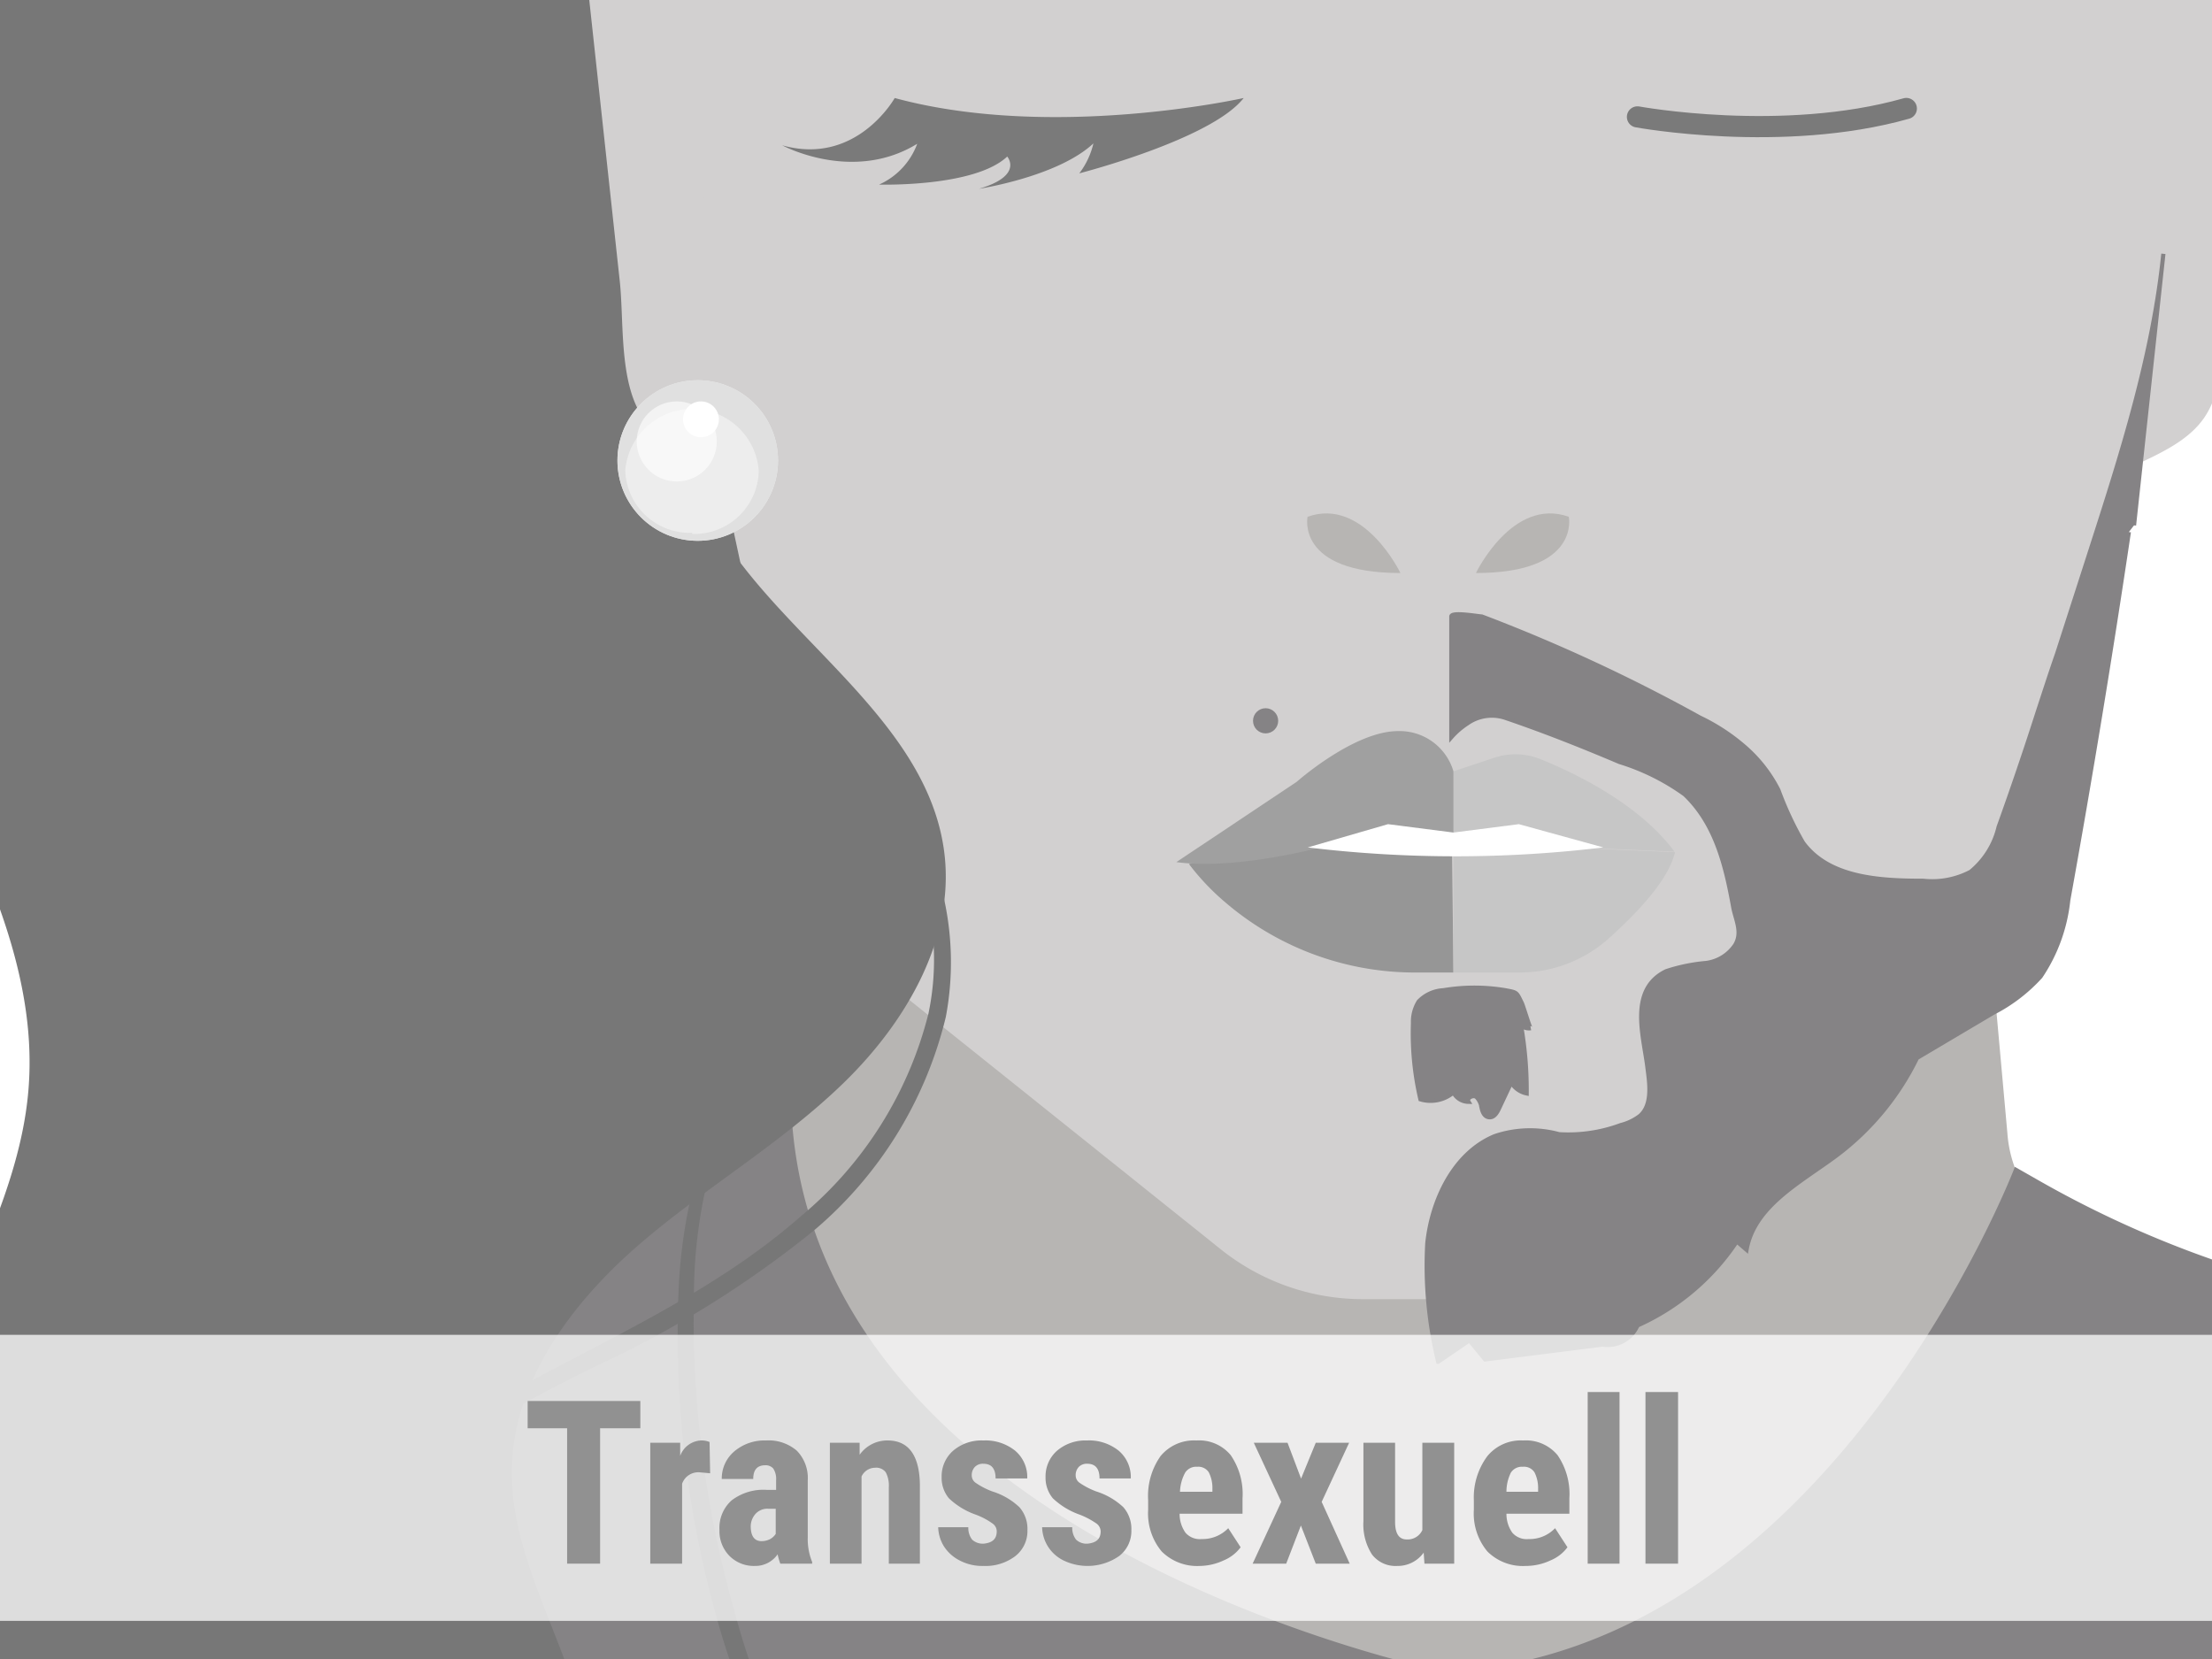 <svg id="Ebene_1" xmlns="http://www.w3.org/2000/svg" xmlns:xlink="http://www.w3.org/1999/xlink" viewBox="0 0 116 87" width="116" height="87"><defs><style>.cls-1,.cls-11{fill:none;}.cls-2{clip-path:url(#clip-path);}.cls-16,.cls-17,.cls-3{fill:#fff;}.cls-4{clip-path:url(#clip-path-2);}.cls-5{fill:#858385;stroke:#858385;stroke-width:0.22px;}.cls-11,.cls-5{stroke-miterlimit:10;}.cls-6{fill:#b7b5b3;}.cls-7{fill:#777;}.cls-8{fill:#d2d0d0;}.cls-9{fill:#969696;}.cls-10{fill:#c6c6c6;}.cls-11{stroke:#7a7a7a;stroke-linecap:round;stroke-width:1.11px;}.cls-12{fill:#7a7a7a;}.cls-13{fill:#a0a0a0;}.cls-14{fill:#ededed;}.cls-15{fill:#e0e0e0;}.cls-16{opacity:0.6;}.cls-17{opacity:0.75;}.cls-18{fill:#919191;}</style><clipPath id="clip-path"><rect class="cls-1" width="116" height="87"/></clipPath><clipPath id="clip-path-2"><rect class="cls-1" x="-5.75" y="-1.75" width="126" height="95"/></clipPath></defs><g id="Transsexuell"><g class="cls-2"><rect class="cls-3" width="116" height="87"/><g class="cls-4"><path class="cls-5" d="M109.56,25.91s14-12.87,11.76-40h-9.24Z"/><path class="cls-6" d="M104.33,49l.94,10.43a6.55,6.55,0,0,0,2.51,4.7l3.52,2.59a10.51,10.51,0,0,0,3.58,1.73l25.39,4.95v30.37H8.92L13.5,69.09,40.21,49.71Z"/><path class="cls-5" d="M105.72,61.35S95.94,86.76,75.78,87.79c0,0-36.21-7.27-34.35-32.61L-19,86.5-8.25,112l153.09-5.64L142.23,72l-18.91-3.83A55.19,55.19,0,0,1,106.86,62Z"/><path class="cls-7" d="M32.91-21.75A15.84,15.84,0,0,0,20.44-5.7c.26,3.91,2,7.81,1.09,11.61-.74,3.11-3.11,5.51-4.82,8.21a21.56,21.56,0,0,0,1,24,21.57,21.57,0,0,0,22.88,7.32,13.93,13.93,0,0,0,7.71-5.32c2.22-3.36,2.3-7.67,2-11.68A82.19,82.19,0,0,0,31-18.59"/><path class="cls-8" d="M114.81,14.77l-1.87-9.84,1.69-18.71H37.48L34.93,11.45l7,32.44a13.75,13.75,0,0,0,4.82,7.8L64,65.5a11.93,11.93,0,0,0,7.47,2.63h9a11.94,11.94,0,0,0,8-3L104.06,51a13.68,13.68,0,0,0,4.33-7.72L113.63,15h-.22Z"/><path class="cls-9" d="M76.22,51H74.29a15.28,15.28,0,0,1-9.94-3.6,12.65,12.65,0,0,1-2-2.09l13.76-3.83Z"/><path class="cls-10" d="M76.22,40.45l2.13-.71a3.53,3.53,0,0,1,2.46.08c1.82.74,5.16,2.35,7,4.84l-11.62-.49Z"/><path class="cls-10" d="M76.22,51H79.7a7,7,0,0,0,4.69-1.81c1.43-1.29,3.09-3,3.45-4.5l-11.62-.49Z"/><path class="cls-6" d="M77.4,30.05s1.92-4,4.87-2.95C82.27,27.1,82.9,30.05,77.4,30.05Z"/><path class="cls-6" d="M73.44,30.05s-1.92-4-4.87-2.95C68.57,27.1,67.94,30.05,73.44,30.05Z"/><circle class="cls-5" cx="66.37" cy="37.8" r="0.55"/><path class="cls-5" d="M80.27,53.92a.58.58,0,0,1-.51-.17,19.62,19.62,0,0,1,.3,3.59,1.25,1.25,0,0,1-.81-.57l-.64,1.36c-.1.22-.26.48-.51.46s-.35-.26-.4-.48a1,1,0,0,0-.28-.59c-.19-.12-.53.07-.41.26a.9.9,0,0,1-.79-.49,1.86,1.86,0,0,1-1.73.36,15.12,15.12,0,0,1-.39-4,2,2,0,0,1,.3-1.13,1.93,1.93,0,0,1,1.3-.59,9.79,9.79,0,0,1,3.24,0c.63.12.58.09.86.66C79.85,52.66,80.23,53.93,80.27,53.92Z"/><path class="cls-8" d="M116.12-7.84c-1.76,1.2-3.54,5.28-4.15,6.34l-1.66,7.09,2.39-.35-1.06,19.31c1.33-.64,2.92-1.28,3.84-2.49,1.4-1.83,1.1-5.11,1.33-7.33l2-18.43a5.79,5.79,0,0,0-.27-3.23C117.8-8.32,117-8.41,116.12-7.84Z"/><path class="cls-11" d="M85.87,6.13s7.6,1.4,14.1-.44"/><path class="cls-12" d="M65.22,5.14s-10,2.25-18.3,0c0,0-2,3.58-5.9,2.48,0,0,3.69,2,7.08-.08a3.77,3.77,0,0,1-2,2.14s5,.15,6.72-1.47c0,0,.88,1-1.48,1.69,0,0,4.13-.63,6-2.38a4.15,4.15,0,0,1-.74,1.57S63.53,7.31,65.22,5.14Z"/><path class="cls-13" d="M76.22,40.45v3.88H69.69s-4.76,1.33-8,.88L68,41s3-2.66,5.31-2.66A2.94,2.94,0,0,1,76.22,40.45Z"/><path class="cls-3" d="M68.58,44.44l4.21-1.22,3.43.44,3.43-.44,4.43,1.22A64.77,64.77,0,0,1,68.58,44.44Z"/><path class="cls-5" d="M111.64,27.9q-1.44,9.68-3.18,19.31a8.82,8.82,0,0,1-1.45,4,8.72,8.72,0,0,1-2.48,1.9l-4,2.37A14.11,14.11,0,0,1,96.3,60.6C94.42,62,92,63.23,91.59,65.54l-.51-.44a12.26,12.26,0,0,1-5.21,4.41,1.7,1.7,0,0,1-1.83,1l-6.16.78-.82-1-1.64,1.12a21.36,21.36,0,0,1-.57-6.21c.23-2.21,1.36-4.72,3.54-5.62a5.78,5.78,0,0,1,3.37-.1A7.91,7.91,0,0,0,85,59a2.76,2.76,0,0,0,1-.48c.71-.61.48-1.83.38-2.65-.22-1.65-.94-4,1-4.94a9.21,9.21,0,0,1,2.1-.43A2.17,2.17,0,0,0,91,49.55c.4-.68,0-1.35-.11-2-.39-2.14-.91-4.34-2.54-5.89a11.77,11.77,0,0,0-3.42-1.7c-2-.85-4-1.64-6-2.32a2.23,2.23,0,0,0-2,.31,4,4,0,0,0-.82.71V32.33c0-.26,1.44,0,1.6,0a88.31,88.31,0,0,1,11.43,5.3,10.39,10.39,0,0,1,2.4,1.58,7.45,7.45,0,0,1,1.72,2.22,17.81,17.81,0,0,0,1.29,2.76c1.36,1.85,4,2,6.31,2a4.34,4.34,0,0,0,2.48-.47,4.32,4.32,0,0,0,1.47-2.35q1.08-3,2.07-6.09c.33-1,.65-2,1-3l1.75-5.43c1.64-5.09,3.28-10.23,3.82-15.54l-1.54,14.24"/><path class="cls-7" d="M35.94,22.62c.54,8.76,12.34,13.24,13.56,21.94.64,4.56-1.94,9-5.25,12.22s-7.36,5.55-10.83,8.57S26.94,72.44,26.84,77s2.73,8.82,3.81,13.34A18.34,18.34,0,0,1,23.77,109c1.75-2.15.13-5.58-2.31-6.9s-5.35-1.27-8.08-1.73A21.76,21.76,0,0,1-.84,91.25,21.8,21.8,0,0,1-4.11,74.7c1.26-6,5.09-11.39,5.6-17.53.58-6.92-3.12-13.37-6-19.69-3.76-8.28-6.2-18.13-2.14-26.26,2-4,5.52-7.39,6.5-11.79,1-4.6-.88-9.62.8-14,1.57-4.09,5.82-6.46,9.9-8.06a63.27,63.27,0,0,1,26-4.26c.9,4.67-2.15,9.23-5.79,12.29s-8,5.26-11.27,8.7a21,21,0,0,0-3.16,23.74A21,21,0,0,0,38,28.2"/><path class="cls-8" d="M33.14-7.84c1.76,1.2,3.54,5.28,4.15,6.34L39,5.59l-2.39-.35,1.06,19.31c-1.33-.64-2.92-1.28-3.84-2.49-1.4-1.83-1.09-5.11-1.33-7.33l-2-18.43a5.79,5.79,0,0,1,.27-3.23C31.46-8.32,32.3-8.41,33.14-7.84Z"/><circle class="cls-14" cx="36.59" cy="24.15" r="4.21"/><path class="cls-15" d="M36.59,19.94a4.21,4.21,0,1,0,4.21,4.21A4.2,4.2,0,0,0,36.59,19.94Zm-.29,8a3.38,3.38,0,0,1-3.51-3.25,3.51,3.51,0,0,1,7,0A3.38,3.38,0,0,1,36.3,28Z"/><circle class="cls-16" cx="35.49" cy="23.15" r="2.1"/><circle class="cls-3" cx="36.76" cy="21.99" r="0.94"/><path class="cls-7" d="M23.23-9.47A18.55,18.55,0,0,0,8.73-2.68,18.52,18.52,0,0,0,5.17,12.93,11.94,11.94,0,0,0,9.45,20c2.2,1.6,5,2.08,7.73,2.23a58,58,0,0,1,8.13.52V-11"/><path class="cls-7" d="M29.29,24.17a3.73,3.73,0,0,0-.36,3,5.62,5.62,0,0,0,1.58,2.62c1.53,1.43,3.56,2.12,5.53,3a27.33,27.33,0,0,1,10.34,7.89A15.46,15.46,0,0,1,49.6,53.33a21.13,21.13,0,0,1-6.92,11.2,54.45,54.45,0,0,1-11,6.91,80.83,80.83,0,0,0-11,6.35c-3.36,2.46-6.34,5.64-7.71,9.59A15,15,0,0,0,12,93.54a11.33,11.33,0,0,0,2.07,5.9L14,99.5a11.55,11.55,0,0,1-2.3-5.93,15.26,15.26,0,0,1,.74-6.36c1.33-4.12,4.36-7.45,7.74-10C27,71.93,35.55,69.45,42,63.78a20.23,20.23,0,0,0,6.69-10.63,13.78,13.78,0,0,0-.16-6.32,16.32,16.32,0,0,0-2.8-5.7,26.75,26.75,0,0,0-9.94-7.87c-1.91-.91-4-1.69-5.52-3.23a5.85,5.85,0,0,1-1.57-2.79,3.93,3.93,0,0,1,.48-3.12Z"/><path class="cls-7" d="M42.52,52.79a13.81,13.81,0,0,0-4.76,6.8,26.48,26.48,0,0,0-1.37,8.25,56.35,56.35,0,0,0,2.14,16.71,39.73,39.73,0,0,0,7.6,14.87,33.2,33.2,0,0,0,6.09,5.81,30.59,30.59,0,0,0,7.42,4.13l0,.1a31.56,31.56,0,0,1-14.06-9.54,39.39,39.39,0,0,1-8-15.1,54.9,54.9,0,0,1-2-17,27.2,27.2,0,0,1,1.65-8.42,13.8,13.8,0,0,1,5.21-6.69Z"/></g><rect class="cls-17" x="-5.25" y="70" width="126.5" height="15"/><path class="cls-18" d="M33.58,74.9H31.47V82H29.74V74.9H27.67V73.47h5.91Z"/><path class="cls-18" d="M37.24,77.26l-.55-.05a.9.9,0,0,0-.92.6V82H34.1V75.66h1.57l0,.69a1.22,1.22,0,0,1,1.09-.81,1.1,1.1,0,0,1,.45.08Z"/><path class="cls-18" d="M40.92,82a3.2,3.2,0,0,1-.14-.49,1.42,1.42,0,0,1-1.2.61,1.8,1.8,0,0,1-1.33-.53,1.85,1.85,0,0,1-.52-1.37,1.92,1.92,0,0,1,.64-1.54,2.74,2.74,0,0,1,1.83-.55h.5v-.51a1,1,0,0,0-.15-.61.53.53,0,0,0-.42-.17q-.63,0-.63.72H37.85a1.86,1.86,0,0,1,.66-1.45,2.44,2.44,0,0,1,1.66-.57,2.26,2.26,0,0,1,1.62.54,2.05,2.05,0,0,1,.57,1.55v3a3.15,3.15,0,0,0,.23,1.28V82Zm-1-1.18a1,1,0,0,0,.47-.11.85.85,0,0,0,.29-.27V79.12h-.4a.84.84,0,0,0-.66.27,1,1,0,0,0-.25.72C39.39,80.58,39.58,80.82,39.94,80.82Z"/><path class="cls-18" d="M45.08,75.66l0,.63a1.77,1.77,0,0,1,1.47-.75c1.09,0,1.66.77,1.69,2.29V82H46.61V78a1.48,1.48,0,0,0-.16-.79.62.62,0,0,0-.56-.24.79.79,0,0,0-.71.46V82H43.52V75.66Z"/><path class="cls-18" d="M52.27,80.3a.5.5,0,0,0-.2-.39,3.66,3.66,0,0,0-.9-.48,3.94,3.94,0,0,1-1.41-.86,1.68,1.68,0,0,1-.38-1.11,1.79,1.79,0,0,1,.6-1.38,2.29,2.29,0,0,1,1.59-.54,2.48,2.48,0,0,1,1.67.54,1.81,1.81,0,0,1,.63,1.45H52.21c0-.52-.22-.77-.65-.77a.59.59,0,0,0-.43.16.62.62,0,0,0-.17.46.47.47,0,0,0,.19.37,4,4,0,0,0,.88.46,3.63,3.63,0,0,1,1.43.83,1.72,1.72,0,0,1,.42,1.2,1.67,1.67,0,0,1-.63,1.36,2.58,2.58,0,0,1-1.68.52,2.54,2.54,0,0,1-1.23-.28,2.11,2.11,0,0,1-.84-.75,2,2,0,0,1-.3-1h1.58a1,1,0,0,0,.2.65.82.82,0,0,0,.62.21C52.05,80.9,52.27,80.7,52.27,80.3Z"/><path class="cls-18" d="M57.72,80.3a.53.53,0,0,0-.2-.39,4.11,4.11,0,0,0-.9-.48,3.94,3.94,0,0,1-1.41-.86,1.68,1.68,0,0,1-.38-1.11,1.79,1.79,0,0,1,.6-1.38A2.29,2.29,0,0,1,57,75.54a2.48,2.48,0,0,1,1.67.54,1.81,1.81,0,0,1,.63,1.45H57.66c0-.52-.22-.77-.65-.77a.59.59,0,0,0-.43.16.62.62,0,0,0-.17.46.47.47,0,0,0,.19.37,4,4,0,0,0,.88.46,3.7,3.7,0,0,1,1.43.83,1.72,1.72,0,0,1,.42,1.2,1.65,1.65,0,0,1-.64,1.36,2.9,2.9,0,0,1-2.9.24,2,2,0,0,1-.84-.75,2,2,0,0,1-.3-1h1.58a1,1,0,0,0,.2.65.8.8,0,0,0,.62.21C57.5,80.9,57.72,80.7,57.72,80.3Z"/><path class="cls-18" d="M62.92,82.12a2.63,2.63,0,0,1-2-.76,3.11,3.11,0,0,1-.71-2.18v-.51a3.63,3.63,0,0,1,.65-2.31,2.27,2.27,0,0,1,1.88-.82,2.15,2.15,0,0,1,1.8.77,3.6,3.6,0,0,1,.62,2.26v.81h-3.3a1.7,1.7,0,0,0,.31,1,1,1,0,0,0,.85.33,1.87,1.87,0,0,0,1.39-.57l.65,1a2.11,2.11,0,0,1-.89.69A3.05,3.05,0,0,1,62.92,82.12Zm-1-3.89h1.66v-.16a1.8,1.8,0,0,0-.19-.86.65.65,0,0,0-.61-.29.68.68,0,0,0-.63.31A2.26,2.26,0,0,0,61.88,78.23Z"/><path class="cls-18" d="M68.23,77.54,69,75.66h1.75l-1.44,3.1L70.78,82H69l-.78-2-.77,2H65.69l1.5-3.24-1.44-3.1h1.77Z"/><path class="cls-18" d="M74.66,81.42a1.67,1.67,0,0,1-1.39.7,1.55,1.55,0,0,1-1.32-.6,2.9,2.9,0,0,1-.45-1.75V75.66h1.66v4.15c0,.62.21.92.61.92a.85.85,0,0,0,.82-.49V75.66h1.67V82H74.7Z"/><path class="cls-18" d="M80,82.12a2.63,2.63,0,0,1-2-.76,3.11,3.11,0,0,1-.71-2.18v-.51A3.63,3.63,0,0,1,78,76.36a2.27,2.27,0,0,1,1.88-.82,2.15,2.15,0,0,1,1.8.77,3.6,3.6,0,0,1,.62,2.26v.81H79a1.7,1.7,0,0,0,.31,1,1,1,0,0,0,.85.33,1.85,1.85,0,0,0,1.39-.57l.65,1a2.11,2.11,0,0,1-.89.69A3.05,3.05,0,0,1,80,82.12Zm-1-3.89h1.66v-.16a1.8,1.8,0,0,0-.19-.86.65.65,0,0,0-.61-.29.68.68,0,0,0-.63.31A2.26,2.26,0,0,0,79,78.23Z"/><path class="cls-18" d="M84.93,82H83.26V73h1.67Z"/><path class="cls-18" d="M88,82H86.29V73H88Z"/></g></g></svg>
